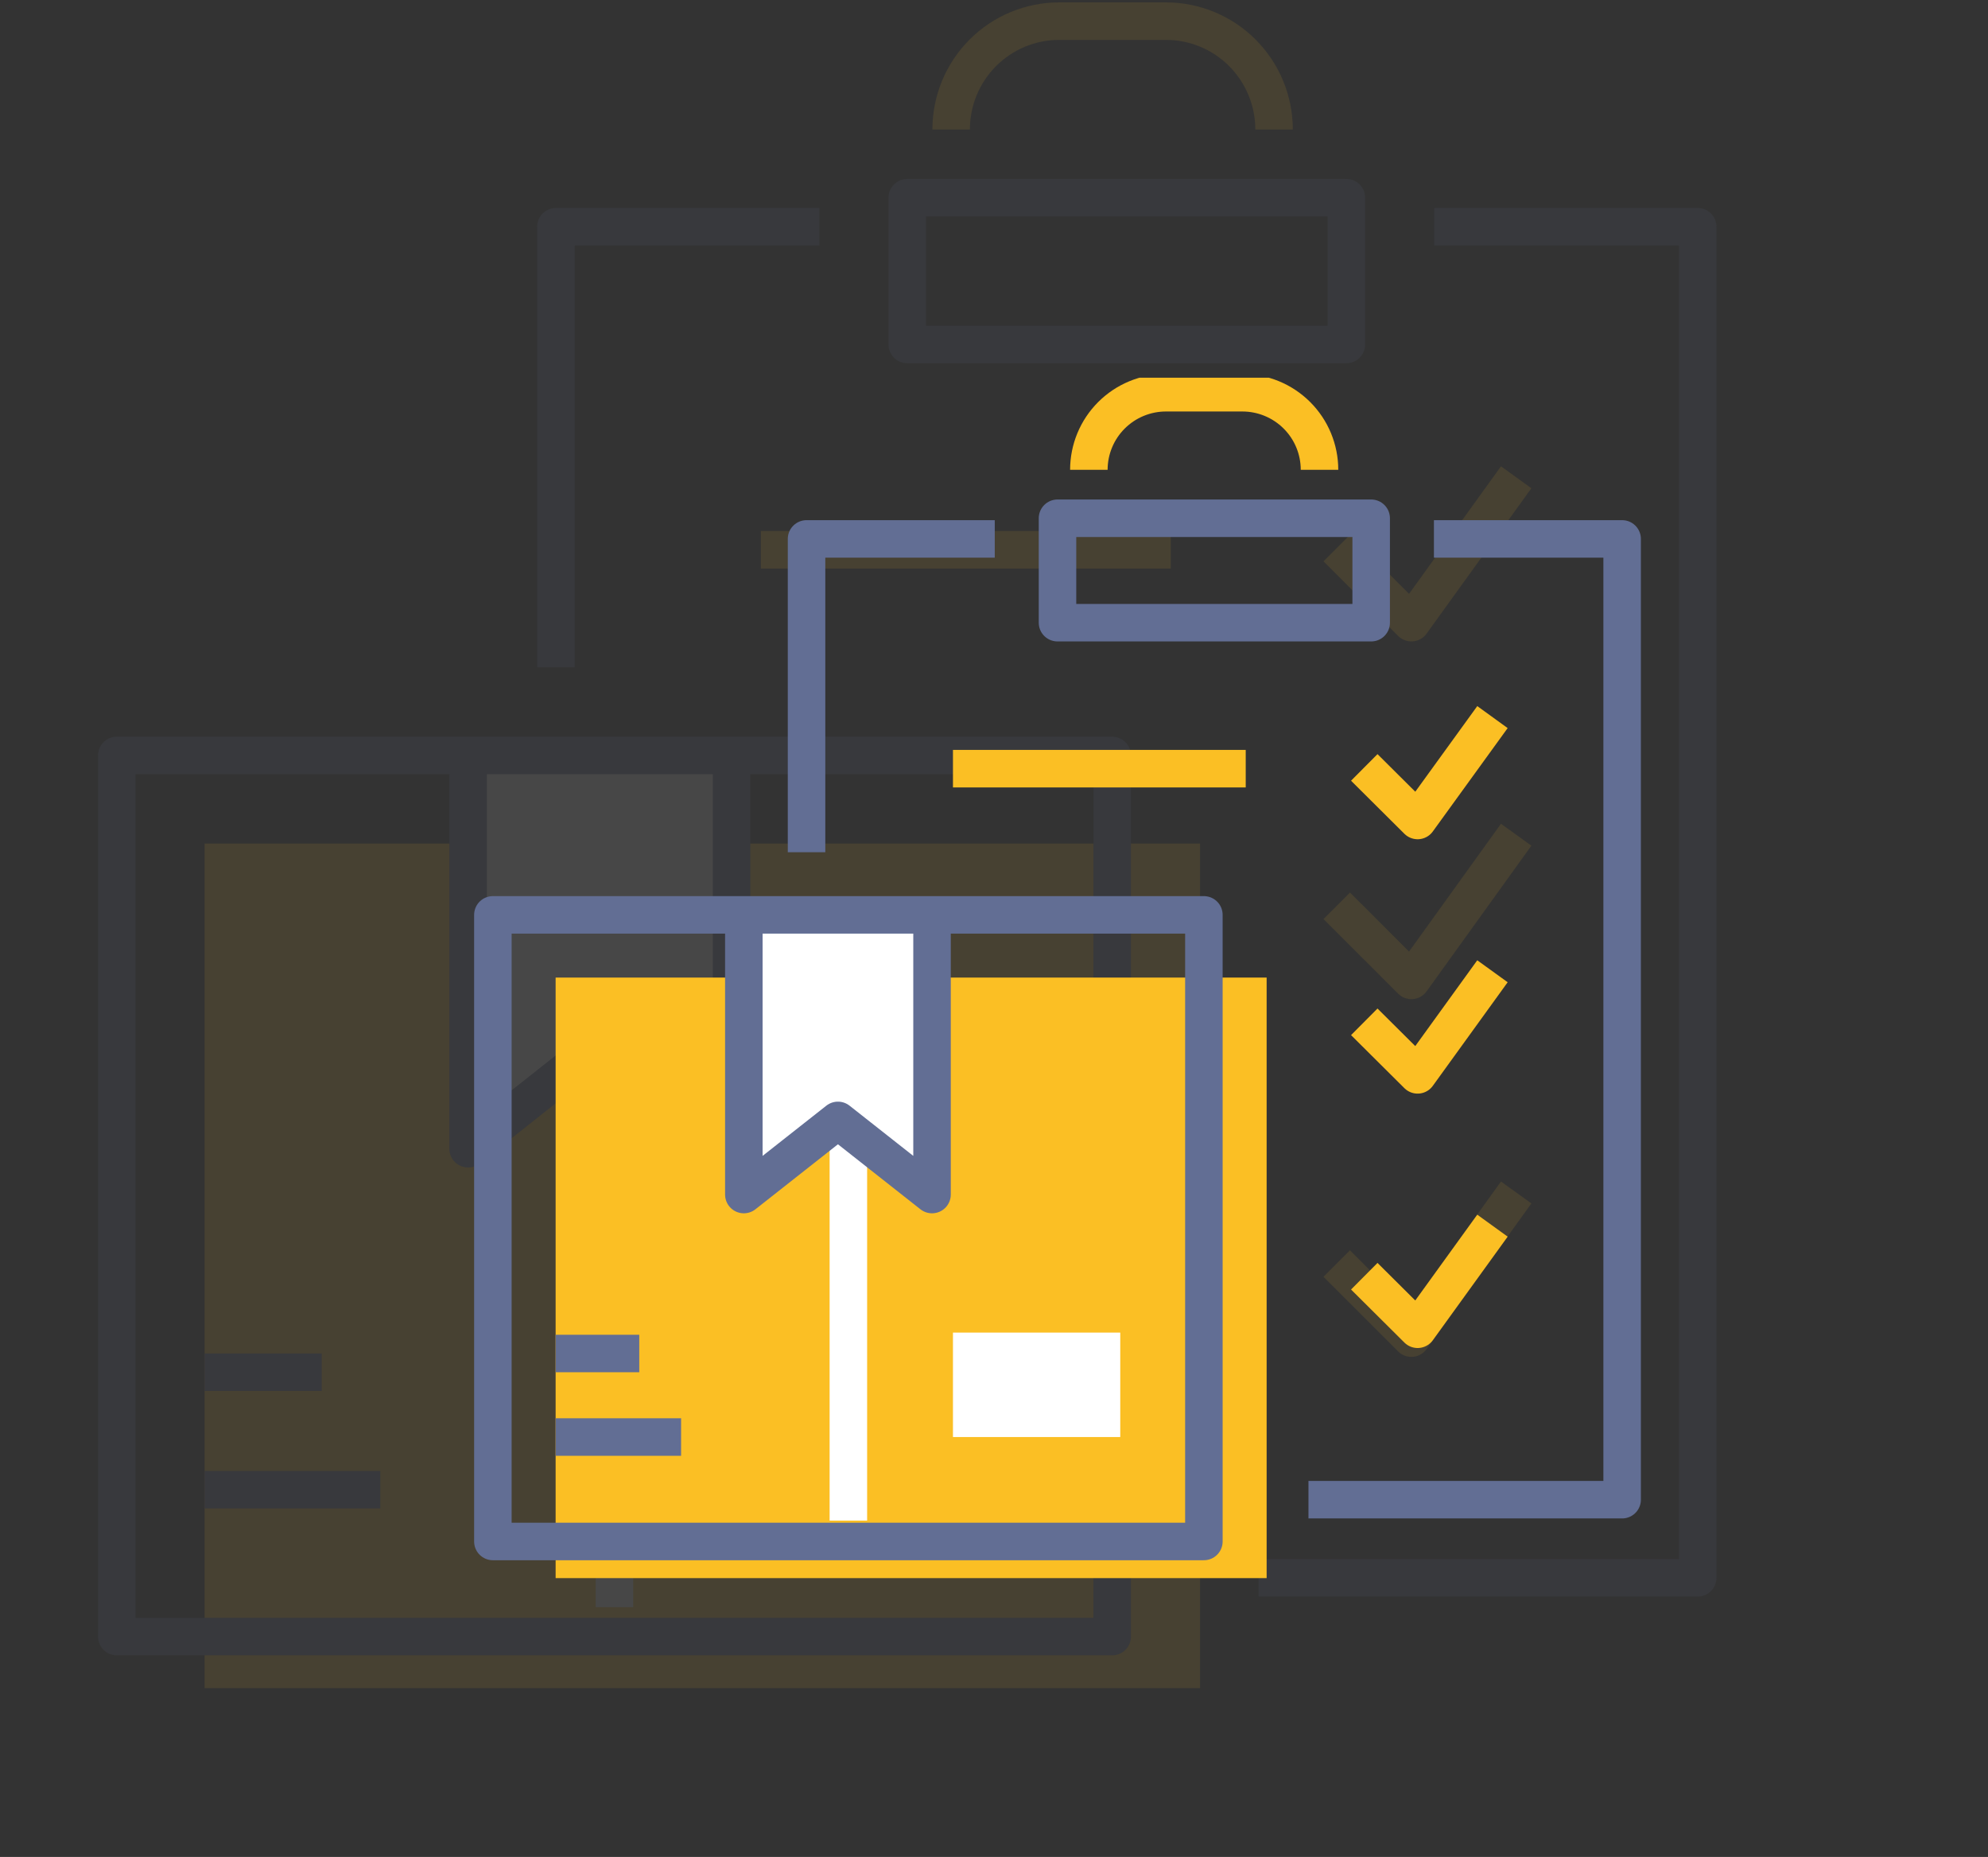 <svg width="106" height="99" viewBox="0 0 106 99" fill="none" xmlns="http://www.w3.org/2000/svg">
<rect x="0" y="0" width="106" height="99" fill="#333333" stroke="none"/>
<g opacity="0.1" clip-path="url(#clip0_222_183)">
<path d="M63.985 44.972H10.91V90.383H63.985V44.972Z" fill="#FBBF24"/>
<path d="M39.008 40.275V61.242L31.984 55.683L24.959 61.242V40.275H39.008Z" fill="white"/>
<path d="M32.763 85.686V55.934" stroke="white" stroke-width="2" stroke-linejoin="round"/>
<path d="M53.058 71.592H40.57V79.422H53.058V71.592Z" fill="white"/>
<path d="M10.91 79.422H20.276" stroke="#626E94" stroke-width="2" stroke-linejoin="round"/>
<path d="M10.91 73.158H17.154" stroke="#626E94" stroke-width="2" stroke-linejoin="round"/>
<path d="M71.274 29.219L75.255 33.197L80.843 25.445" stroke="#FBBF24" stroke-width="2" stroke-linejoin="round"/>
<path d="M71.274 48.292L75.255 52.269L80.843 44.502" stroke="#FBBF24" stroke-width="2" stroke-linejoin="round"/>
<path d="M71.274 67.364L75.255 71.342L80.843 63.575" stroke="#FBBF24" stroke-width="2" stroke-linejoin="round"/>
<path d="M40.57 29.313H62.424" stroke="#FBBF24" stroke-width="2" stroke-linejoin="round"/>
<path d="M39.008 40.275V61.242L31.984 55.683L24.959 61.242V40.275" stroke="#626E94" stroke-width="2" stroke-linejoin="round"/>
<path d="M59.301 40.275H6.226V87.252H59.301V40.275Z" stroke="#626E94" stroke-width="2" stroke-linejoin="round"/>
<path d="M29.641 35.577V12.088H43.69" stroke="#626E94" stroke-width="2" stroke-linejoin="round"/>
<path d="M76.473 12.088H90.522V84.12H67.107" stroke="#626E94" stroke-width="2" stroke-linejoin="round"/>
<path d="M48.374 18.367H71.789V10.538H48.374V18.367Z" stroke="#626E94" stroke-width="2" stroke-linejoin="round"/>
<path d="M50.715 6.905C50.715 5.372 51.321 3.903 52.402 2.819C53.482 1.736 54.947 1.127 56.475 1.127H62.172C63.7 1.127 65.165 1.736 66.245 2.819C67.326 3.903 67.933 5.372 67.933 6.905" stroke="#FBBF24" stroke-width="2" stroke-miterlimit="10"/>
</g>
<g clip-path="url(#clip1_222_183)">
<path d="M67.537 52.117H29.626V84.409H67.537V52.117Z" fill="#FBBF24"/>
<path d="M49.696 48.776V63.686L44.679 59.733L39.661 63.686V48.776H49.696Z" fill="white"/>
<path d="M45.235 81.068V59.911" stroke="white" stroke-width="2" stroke-linejoin="round"/>
<path d="M59.732 71.046H50.812V76.614H59.732V71.046Z" fill="white"/>
<path d="M29.626 76.614H36.316" stroke="#626E94" stroke-width="2" stroke-linejoin="round"/>
<path d="M29.626 72.16H34.086" stroke="#626E94" stroke-width="2" stroke-linejoin="round"/>
<path d="M72.743 40.914L75.587 43.743L79.578 38.231" stroke="#FBBF24" stroke-width="2" stroke-linejoin="round"/>
<path d="M72.743 54.477L75.587 57.305L79.578 51.782" stroke="#FBBF24" stroke-width="2" stroke-linejoin="round"/>
<path d="M72.743 68.04L75.587 70.868L79.578 65.345" stroke="#FBBF24" stroke-width="2" stroke-linejoin="round"/>
<path d="M50.812 40.981H66.422" stroke="#FBBF24" stroke-width="2" stroke-linejoin="round"/>
<path d="M49.696 48.776V63.686L44.679 59.733L39.661 63.686V48.776" stroke="#626E94" stroke-width="2" stroke-linejoin="round"/>
<path d="M64.191 48.776H26.28V82.182H64.191V48.776Z" stroke="#626E94" stroke-width="2" stroke-linejoin="round"/>
<path d="M43.005 45.435V28.732H53.04" stroke="#626E94" stroke-width="2" stroke-linejoin="round"/>
<path d="M76.457 28.732H86.492V79.954H69.767" stroke="#626E94" stroke-width="2" stroke-linejoin="round"/>
<path d="M56.386 33.198H73.111V27.63H56.386V33.198Z" stroke="#626E94" stroke-width="2" stroke-linejoin="round"/>
<path d="M58.058 25.046C58.058 23.957 58.491 22.912 59.263 22.141C60.034 21.37 61.081 20.938 62.172 20.938H66.242C67.333 20.938 68.379 21.37 69.151 22.141C69.923 22.912 70.356 23.957 70.356 25.046" stroke="#FBBF24" stroke-width="2" stroke-miterlimit="10"/>
</g>
<defs>
<clipPath id="clip0_222_183">
<rect width="98" height="90" fill="white"/>
</clipPath>
<clipPath id="clip1_222_183">
<rect width="70" height="64" fill="white" transform="translate(21.833 20.136)"/>
</clipPath>
</defs>
</svg>
